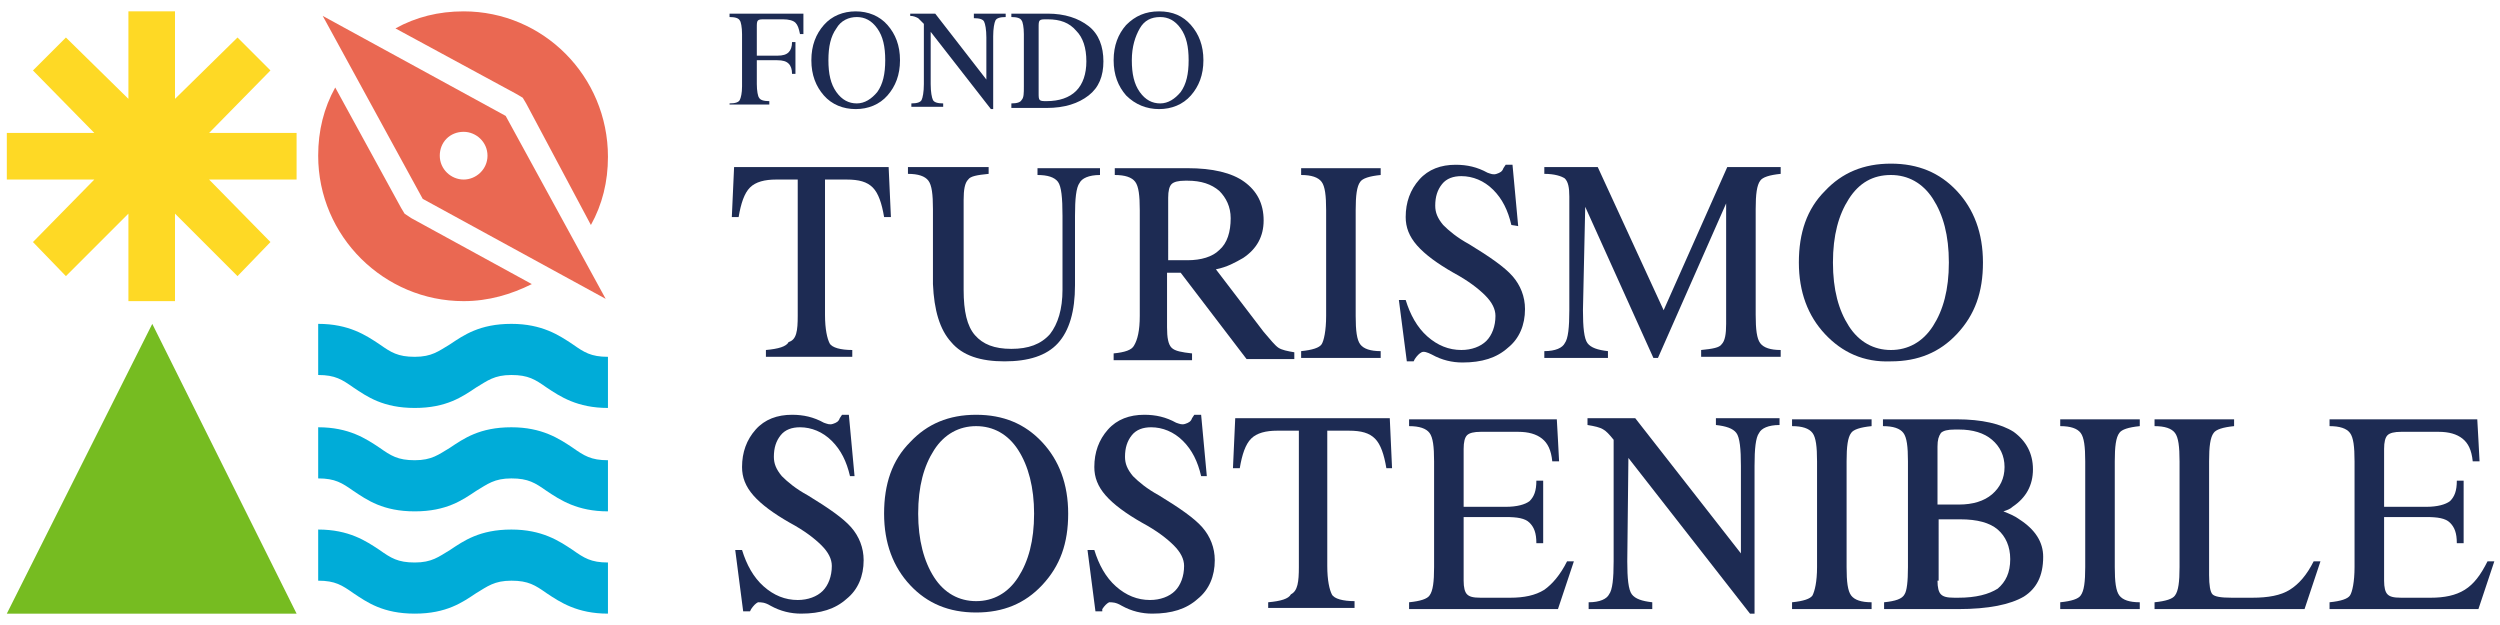 <?xml version="1.0" encoding="utf-8"?>
<!-- Generator: Adobe Illustrator 27.3.1, SVG Export Plug-In . SVG Version: 6.00 Build 0)  -->
<svg version="1.1" id="Livello_1" xmlns="http://www.w3.org/2000/svg" xmlns:xlink="http://www.w3.org/1999/xlink" x="0px" y="0px"
	 viewBox="0 0 220 55" style="enable-background:new 0 0 220 55;" xml:space="preserve">
<style type="text/css">
	.st0{fill:#1D2B53;}
	.st1{fill:#EA6852;}
	.st2{fill:#76BC21;}
	.st3{fill:#00ACD8;}
	.st4{fill:#FED925;}
</style>
<g>
	<g>
		<path class="st0" d="M65.3,7.6V3c0-0.6-0.1-1.1-0.2-1.2c-0.1-0.2-0.4-0.3-0.9-0.3V1.2h2.4h4.1l0,0.9l0,0.9h-0.3
			c-0.1-0.5-0.2-0.8-0.4-1s-0.6-0.3-1.1-0.3h-1.6c-0.3,0-0.5,0-0.6,0.1c-0.1,0.1-0.1,0.3-0.1,0.6v2.5h1.8c0.5,0,0.8-0.1,1-0.3
			c0.2-0.2,0.3-0.5,0.3-0.9H70v1.4v1.4h-0.3c0-0.4-0.1-0.7-0.3-0.9c-0.2-0.2-0.5-0.3-1-0.3h-1.8v2.1c0,0.6,0.1,1.1,0.2,1.2
			c0.1,0.2,0.4,0.3,0.9,0.3v0.3h-1.7h-1.8V9.1c0.5,0,0.8-0.1,0.9-0.3C65.2,8.6,65.3,8.2,65.3,7.6z"/>
		<path class="st0" d="M72.5,8.4c-0.7-0.8-1.1-1.8-1.1-3.1c0-1.3,0.4-2.3,1.1-3.1C73.2,1.4,74.2,1,75.3,1s2.1,0.4,2.8,1.2
			c0.7,0.8,1.1,1.8,1.1,3.1s-0.4,2.3-1.1,3.1c-0.7,0.8-1.7,1.2-2.8,1.2C74.2,9.6,73.2,9.2,72.5,8.4z M77.2,8.1
			c0.5-0.7,0.7-1.6,0.7-2.8s-0.2-2.1-0.7-2.8s-1.1-1-1.8-1s-1.4,0.3-1.8,1c-0.5,0.7-0.7,1.6-0.7,2.8s0.2,2.1,0.7,2.8
			c0.5,0.7,1.1,1,1.8,1C76.1,9.1,76.7,8.7,77.2,8.1z"/>
		<path class="st0" d="M81.9,7.4c0,0.7,0.1,1.2,0.2,1.4C82.2,9,82.5,9.1,83,9.1v0.3h-1.4h-1.4V9.1c0.5,0,0.8-0.1,0.9-0.3
			c0.1-0.2,0.2-0.7,0.2-1.4V2.1c-0.2-0.2-0.4-0.4-0.5-0.5c-0.2-0.1-0.4-0.2-0.7-0.2V1.2h1.1h1.1L86.8,7V3.3c0-0.7-0.1-1.2-0.2-1.4
			c-0.1-0.2-0.4-0.3-0.9-0.3V1.2h1.4h1.4v0.3c-0.5,0-0.8,0.1-0.9,0.3s-0.2,0.7-0.2,1.4v6.4h-0.1h-0.1l-5.3-6.8V7.4z"/>
		<path class="st0" d="M90.1,7.6V3c0-0.6-0.1-1.1-0.2-1.2c-0.1-0.2-0.4-0.3-0.9-0.3V1.2h1.7h1.5c1.5,0,2.7,0.4,3.6,1.1
			s1.3,1.8,1.3,3.1c0,1.3-0.4,2.3-1.3,3c-0.9,0.7-2.1,1.1-3.7,1.1h-1.4H89V9.1c0.5,0,0.8-0.1,0.9-0.3C90.1,8.6,90.1,8.2,90.1,7.6z
			 M91.4,8.2c0,0.3,0,0.5,0.1,0.6s0.3,0.1,0.6,0.1h0c1.1,0,2-0.3,2.6-0.9c0.6-0.6,0.9-1.5,0.9-2.6c0-1.2-0.3-2.1-0.9-2.7
			c-0.6-0.7-1.4-1-2.5-1h-0.1c-0.3,0-0.5,0-0.6,0.1c-0.1,0.1-0.1,0.3-0.1,0.6L91.4,8.2L91.4,8.2z"/>
		<path class="st0" d="M99.1,8.4C98.4,7.6,98,6.6,98,5.3C98,4,98.4,3,99.1,2.2C99.9,1.4,100.8,1,102,1c1.2,0,2.1,0.4,2.8,1.2
			c0.7,0.8,1.1,1.8,1.1,3.1s-0.4,2.3-1.1,3.1c-0.7,0.8-1.7,1.2-2.8,1.2C100.9,9.6,99.9,9.2,99.1,8.4z M103.9,8.1
			c0.5-0.7,0.7-1.6,0.7-2.8s-0.2-2.1-0.7-2.8c-0.5-0.7-1.1-1-1.8-1c-0.8,0-1.4,0.3-1.8,1s-0.7,1.6-0.7,2.8s0.2,2.1,0.7,2.8
			s1.1,1,1.8,1C102.8,9.1,103.4,8.7,103.9,8.1z"/>
		<path class="st0" d="M70.2,27.8V15.8h-1.9c-1,0-1.8,0.2-2.3,0.7c-0.5,0.5-0.8,1.4-1,2.6h-0.6l0.1-2.2l0.1-2.2h6.8h6.8l0.1,2.2
			l0.1,2.2h-0.6c-0.2-1.2-0.5-2.1-1-2.6c-0.5-0.5-1.2-0.7-2.3-0.7h-1.9v11.9c0,1.3,0.2,2.1,0.4,2.5s1,0.6,2,0.6v0.6h-3.8h-3.8v-0.6
			c1.1-0.1,1.8-0.3,2-0.7C70.1,29.9,70.2,29.1,70.2,27.8z"/>
		<path class="st0" d="M94.6,25.1c0,2.3-0.5,4-1.5,5.1s-2.6,1.6-4.7,1.6c-2.1,0-3.7-0.5-4.7-1.7c-1-1.1-1.5-2.8-1.6-5.1v-6.6
			c0-1.3-0.1-2.1-0.4-2.5c-0.3-0.4-0.9-0.6-1.8-0.6v-0.6h3.5H87v0.6c-1,0.1-1.6,0.2-1.8,0.5c-0.3,0.3-0.4,0.9-0.4,1.8v7.9
			c0,1.9,0.3,3.2,1,4c0.7,0.8,1.7,1.2,3.2,1.2c1.5,0,2.6-0.4,3.4-1.3c0.7-0.9,1.1-2.2,1.1-3.9V19c0-1.6-0.1-2.6-0.4-3
			c-0.3-0.4-0.9-0.6-1.8-0.6v-0.6H94h2.8v0.6c-1,0-1.6,0.3-1.8,0.7c-0.3,0.4-0.4,1.4-0.4,2.9L94.6,25.1L94.6,25.1z"/>
		<path class="st0" d="M100.3,27.8v-9.3c0-1.3-0.1-2.1-0.4-2.5c-0.3-0.4-0.9-0.6-1.8-0.6v-0.6h3.5h2.9c2.2,0,3.9,0.4,5,1.2
			c1.1,0.8,1.7,1.9,1.7,3.4c0,1.4-0.6,2.5-1.8,3.3c-0.7,0.4-1.4,0.8-2.4,1l4.2,5.5c0.6,0.7,1,1.2,1.3,1.4c0.3,0.2,0.8,0.3,1.4,0.4
			v0.6h-1.4h-2.8l-5.8-7.6h-1.2v4.8c0,0.9,0.1,1.5,0.4,1.8c0.3,0.3,0.9,0.4,1.8,0.5v0.6h-3.5H98v-0.6c1-0.1,1.6-0.3,1.8-0.7
			C100.1,29.9,100.3,29.1,100.3,27.8z M102.9,22.9h1.6c1.2,0,2.2-0.3,2.8-0.9c0.7-0.6,1-1.6,1-2.8c0-1-0.4-1.8-1-2.4
			c-0.7-0.6-1.6-0.9-2.8-0.9h-0.2c-0.6,0-1,0.1-1.2,0.3c-0.2,0.2-0.3,0.6-0.3,1.2V22.9z"/>
		<path class="st0" d="M116.7,27.8v-9.3c0-1.3-0.1-2.1-0.4-2.5c-0.3-0.4-0.9-0.6-1.8-0.6v-0.6h3.5h3.5v0.6c-1,0.1-1.6,0.3-1.8,0.6
			c-0.3,0.4-0.4,1.2-0.4,2.5v9.3c0,1.3,0.1,2.1,0.4,2.5c0.3,0.4,0.9,0.6,1.8,0.6v0.6H118h-3.5v-0.6c1-0.1,1.6-0.3,1.8-0.6
			S116.7,29.1,116.7,27.8z"/>
		<path class="st0" d="M133,19.8c-0.3-1.3-0.8-2.3-1.6-3.1c-0.8-0.8-1.8-1.2-2.8-1.2c-0.7,0-1.3,0.2-1.7,0.7
			c-0.4,0.5-0.6,1.1-0.6,1.9c0,0.6,0.2,1.1,0.7,1.7c0.5,0.5,1.2,1.1,2.3,1.7c1.8,1.1,3.1,2,3.8,2.8c0.7,0.8,1.1,1.8,1.1,2.9
			c0,1.4-0.5,2.6-1.5,3.4c-1,0.9-2.3,1.3-4,1.3c-0.9,0-1.8-0.2-2.7-0.7c-0.4-0.2-0.7-0.3-0.9-0.2c-0.2,0.1-0.4,0.3-0.6,0.6l-0.1,0.2
			h-0.6l-0.7-5.4h0.6c0.4,1.3,1,2.4,1.9,3.2c0.9,0.8,1.9,1.2,3,1.2c0.9,0,1.7-0.3,2.2-0.8c0.5-0.5,0.8-1.3,0.8-2.2
			c0-0.6-0.3-1.2-0.9-1.8c-0.6-0.6-1.5-1.3-2.8-2c-1.4-0.8-2.5-1.6-3.2-2.4c-0.7-0.8-1-1.6-1-2.5c0-1.3,0.4-2.4,1.2-3.3
			c0.8-0.9,1.9-1.3,3.2-1.3c1,0,1.9,0.2,2.8,0.7c0.3,0.1,0.5,0.2,0.8,0.1c0.3-0.1,0.5-0.2,0.6-0.5l0.2-0.3h0.6l0.5,5.4L133,19.8
			L133,19.8z"/>
		<path class="st0" d="M139.3,27.3c0,1.5,0.1,2.5,0.4,2.9c0.3,0.4,0.9,0.6,1.8,0.7v0.6h-2.8h-2.8v-0.6c1,0,1.6-0.3,1.8-0.7
			c0.3-0.4,0.4-1.4,0.4-2.9v-10c0-0.8-0.1-1.3-0.4-1.6c-0.3-0.2-0.9-0.4-1.8-0.4v-0.6h2.3h2.4l5.8,12.6l0,0l5.6-12.6h2.3h2.4v0.6
			c-1,0.1-1.6,0.3-1.8,0.6c-0.3,0.4-0.4,1.2-0.4,2.5v9.3c0,1.3,0.1,2.1,0.4,2.5c0.3,0.4,0.9,0.6,1.8,0.6v0.6h-3.5h-3.5v-0.6
			c1-0.1,1.6-0.2,1.8-0.5c0.3-0.3,0.4-0.9,0.4-1.8V17.9l0,0l-6,13.6h-0.2h-0.2l-6-13.3l0,0L139.3,27.3L139.3,27.3z"/>
		<path class="st0" d="M160.6,29.4c-1.5-1.6-2.3-3.7-2.3-6.3c0-2.6,0.7-4.7,2.3-6.3c1.5-1.6,3.4-2.4,5.8-2.4c2.4,0,4.3,0.8,5.8,2.4
			c1.5,1.6,2.3,3.7,2.3,6.3s-0.7,4.6-2.3,6.3c-1.5,1.6-3.4,2.4-5.8,2.4C164,31.9,162.1,31,160.6,29.4z M170.1,28.7
			c0.9-1.4,1.4-3.2,1.4-5.6s-0.5-4.2-1.4-5.6c-0.9-1.4-2.2-2.1-3.7-2.1c-1.6,0-2.8,0.7-3.7,2.1c-0.9,1.4-1.4,3.2-1.4,5.6
			s0.5,4.2,1.4,5.6c0.9,1.4,2.2,2.1,3.7,2.1C167.9,30.8,169.2,30.1,170.1,28.7z"/>
		<path class="st0" d="M74.8,41.9c-0.3-1.3-0.8-2.3-1.6-3.1c-0.8-0.8-1.8-1.2-2.8-1.2c-0.7,0-1.3,0.2-1.7,0.7
			c-0.4,0.5-0.6,1.1-0.6,1.9c0,0.6,0.2,1.1,0.7,1.7c0.5,0.5,1.2,1.1,2.3,1.7c1.8,1.1,3.1,2,3.8,2.8c0.7,0.8,1.1,1.8,1.1,2.9
			c0,1.4-0.5,2.6-1.5,3.4c-1,0.9-2.3,1.3-4,1.3c-0.9,0-1.8-0.2-2.7-0.7C67.3,53,67,53,66.7,53c-0.2,0.1-0.4,0.3-0.6,0.6l-0.1,0.2
			h-0.6l-0.7-5.4h0.6c0.4,1.3,1,2.4,1.9,3.2s1.9,1.2,3,1.2c0.9,0,1.7-0.3,2.2-0.8c0.5-0.5,0.8-1.3,0.8-2.2c0-0.6-0.3-1.2-0.9-1.8
			c-0.6-0.6-1.5-1.3-2.8-2c-1.4-0.8-2.5-1.6-3.2-2.4c-0.7-0.8-1-1.6-1-2.5c0-1.3,0.4-2.4,1.2-3.3c0.8-0.9,1.9-1.3,3.2-1.3
			c1,0,1.9,0.2,2.8,0.7c0.3,0.1,0.5,0.2,0.8,0.1c0.3-0.1,0.5-0.2,0.6-0.5l0.2-0.3h0.6l0.5,5.4L74.8,41.9L74.8,41.9z"/>
		<path class="st0" d="M80.1,51.5c-1.5-1.6-2.3-3.7-2.3-6.3c0-2.6,0.7-4.7,2.3-6.3c1.5-1.6,3.4-2.4,5.8-2.4c2.4,0,4.3,0.8,5.8,2.4
			c1.5,1.6,2.3,3.7,2.3,6.3s-0.7,4.6-2.3,6.3c-1.5,1.6-3.4,2.4-5.8,2.4C83.5,53.9,81.6,53.1,80.1,51.5z M89.6,50.8
			c0.9-1.4,1.4-3.2,1.4-5.6c0-2.3-0.5-4.2-1.4-5.6c-0.9-1.4-2.2-2.1-3.7-2.1s-2.8,0.7-3.7,2.1c-0.9,1.4-1.4,3.2-1.4,5.6
			c0,2.3,0.5,4.2,1.4,5.6s2.2,2.1,3.7,2.1C87.4,52.9,88.7,52.2,89.6,50.8z"/>
		<path class="st0" d="M105.7,41.9c-0.3-1.3-0.8-2.3-1.6-3.1c-0.8-0.8-1.8-1.2-2.8-1.2c-0.7,0-1.3,0.2-1.7,0.7
			c-0.4,0.5-0.6,1.1-0.6,1.9c0,0.6,0.2,1.1,0.7,1.7c0.5,0.5,1.2,1.1,2.3,1.7c1.8,1.1,3.1,2,3.8,2.8c0.7,0.8,1.1,1.8,1.1,2.9
			c0,1.4-0.5,2.6-1.5,3.4c-1,0.9-2.3,1.3-4,1.3c-0.9,0-1.8-0.2-2.7-0.7C98.2,53,97.9,53,97.6,53c-0.2,0.1-0.4,0.3-0.6,0.6L97,53.8
			h-0.6l-0.7-5.4h0.6c0.4,1.3,1,2.4,1.9,3.2c0.9,0.8,1.9,1.2,3,1.2c0.9,0,1.7-0.3,2.2-0.8c0.5-0.5,0.8-1.3,0.8-2.2
			c0-0.6-0.3-1.2-0.9-1.8c-0.6-0.6-1.5-1.3-2.8-2c-1.4-0.8-2.5-1.6-3.2-2.4c-0.7-0.8-1-1.6-1-2.5c0-1.3,0.4-2.4,1.2-3.3
			c0.8-0.9,1.9-1.3,3.2-1.3c1,0,1.9,0.2,2.8,0.7c0.3,0.1,0.5,0.2,0.8,0.1c0.3-0.1,0.5-0.2,0.6-0.5l0.2-0.3h0.6l0.5,5.4L105.7,41.9
			L105.7,41.9z"/>
		<path class="st0" d="M114.3,49.9V37.9h-1.9c-1,0-1.8,0.2-2.3,0.7c-0.5,0.5-0.8,1.4-1,2.6h-0.6l0.1-2.2l0.1-2.2h6.8h6.8l0.1,2.2
			l0.1,2.2H122c-0.2-1.2-0.5-2.1-1-2.6c-0.5-0.5-1.2-0.7-2.3-0.7h-1.9v11.9c0,1.3,0.2,2.1,0.4,2.5s1,0.6,2,0.6v0.6h-3.8h-3.8V53
			c1.1-0.1,1.8-0.3,2-0.7C114.2,52,114.3,51.2,114.3,49.9z"/>
		<path class="st0" d="M124,53.6V53c1-0.1,1.6-0.3,1.8-0.6c0.3-0.4,0.4-1.2,0.4-2.5v-9.3c0-1.3-0.1-2.1-0.4-2.5
			c-0.3-0.4-0.9-0.6-1.8-0.6v-0.6h4.8h8.2l0.1,1.8l0.1,1.9h-0.6c-0.1-1-0.4-1.6-0.9-2c-0.5-0.4-1.2-0.6-2.1-0.6h-3.3
			c-0.6,0-1,0.1-1.2,0.3c-0.2,0.2-0.3,0.6-0.3,1.2v5.1h3.7c1,0,1.7-0.2,2.1-0.5c0.4-0.4,0.6-0.9,0.6-1.8h0.6V45v2.8h-0.6
			c0-0.9-0.2-1.4-0.6-1.8c-0.4-0.4-1.1-0.5-2.1-0.5h-3.7v5.6c0,0.6,0.1,1,0.3,1.2c0.2,0.2,0.5,0.3,1.2,0.3h2.6c1.2,0,2.2-0.2,3-0.7
			c0.7-0.5,1.4-1.3,2-2.5h0.6l-0.7,2.1l-0.7,2.1h-8.2L124,53.6L124,53.6z"/>
		<path class="st0" d="M143.2,49.4c0,1.5,0.1,2.5,0.4,2.9s0.9,0.6,1.8,0.7v0.6h-2.8h-2.8V53c1,0,1.6-0.3,1.8-0.7
			c0.3-0.4,0.4-1.4,0.4-2.9V38.7c-0.4-0.5-0.7-0.8-0.9-0.9c-0.3-0.2-0.8-0.3-1.4-0.4v-0.6h2.1h2.1l9.3,11.9V41
			c0-1.5-0.1-2.5-0.4-2.9c-0.3-0.4-0.9-0.6-1.8-0.7v-0.6h2.8h2.8v0.6c-1,0-1.6,0.3-1.8,0.7c-0.3,0.4-0.4,1.4-0.4,2.9v13h-0.2h-0.2
			l-10.7-13.7L143.2,49.4L143.2,49.4z"/>
		<path class="st0" d="M159.9,49.9v-9.3c0-1.3-0.1-2.1-0.4-2.5c-0.3-0.4-0.9-0.6-1.8-0.6v-0.6h3.5h3.5v0.6c-1,0.1-1.6,0.3-1.8,0.6
			c-0.3,0.4-0.4,1.2-0.4,2.5v9.3c0,1.3,0.1,2.1,0.4,2.5c0.3,0.4,0.9,0.6,1.8,0.6v0.6h-3.5h-3.5V53c1-0.1,1.6-0.3,1.8-0.6
			C159.7,52,159.9,51.2,159.9,49.9z"/>
		<path class="st0" d="M167.9,49.9v-9.3c0-1.3-0.1-2.1-0.4-2.5c-0.3-0.4-0.9-0.6-1.8-0.6v-0.6h3.5h3c2.2,0,3.9,0.4,5,1.1
			c1.1,0.8,1.7,1.9,1.7,3.3c0,1.4-0.6,2.5-1.8,3.3c-0.2,0.2-0.5,0.3-0.8,0.4c0.5,0.2,1,0.4,1.4,0.7c1.4,0.9,2.1,2,2.1,3.3
			c0,1.7-0.6,2.8-1.7,3.5c-1.2,0.7-3.1,1.1-5.8,1.1h-3h-3.5V53c1-0.1,1.6-0.3,1.8-0.7C167.8,52,167.9,51.2,167.9,49.9z M170.5,39.3
			v5.1h1.9c1.2,0,2.2-0.3,2.9-0.9s1.1-1.4,1.1-2.4c0-1-0.4-1.8-1.1-2.4c-0.7-0.6-1.7-0.9-2.9-0.9H172c-0.6,0-1,0.1-1.2,0.3
			C170.6,38.4,170.5,38.7,170.5,39.3z M170.5,51.1c0,0.6,0.1,1,0.3,1.2c0.2,0.2,0.5,0.3,1.2,0.3h0.3c1.6,0,2.7-0.3,3.5-0.8
			c0.7-0.6,1.1-1.4,1.1-2.6c0-1.1-0.4-2-1.1-2.6c-0.7-0.6-1.8-0.9-3.3-0.9h-1.9V51.1z"/>
		<path class="st0" d="M183.5,49.9v-9.3c0-1.3-0.1-2.1-0.4-2.5c-0.3-0.4-0.9-0.6-1.8-0.6v-0.6h3.5h3.5v0.6c-1,0.1-1.6,0.3-1.8,0.6
			c-0.3,0.4-0.4,1.2-0.4,2.5v9.3c0,1.3,0.1,2.1,0.4,2.5c0.3,0.4,0.9,0.6,1.8,0.6v0.6h-3.5h-3.5V53c1-0.1,1.6-0.3,1.8-0.6
			C183.4,52,183.5,51.2,183.5,49.9z"/>
		<path class="st0" d="M189.6,53.6V53c1-0.1,1.6-0.3,1.8-0.6c0.3-0.4,0.4-1.2,0.4-2.5v-9.3c0-1.3-0.1-2.1-0.4-2.5s-0.9-0.6-1.8-0.6
			v-0.6h3.5h3.5v0.6c-1,0.1-1.6,0.3-1.8,0.6c-0.3,0.4-0.4,1.2-0.4,2.5v10c0,0.9,0.1,1.5,0.3,1.7c0.2,0.2,0.7,0.3,1.7,0.3h1.8
			c1.4,0,2.5-0.2,3.3-0.7c0.8-0.5,1.5-1.3,2.1-2.5h0.6l-0.7,2.1l-0.7,2.1h-8.4L189.6,53.6L189.6,53.6L189.6,53.6z"/>
		<path class="st0" d="M205,53.6V53c1-0.1,1.6-0.3,1.8-0.6s0.4-1.2,0.4-2.5v-9.3c0-1.3-0.1-2.1-0.4-2.5s-0.9-0.6-1.8-0.6v-0.6h4.8
			h8.2l0.1,1.8l0.1,1.9h-0.6c-0.1-1-0.4-1.6-0.9-2c-0.5-0.4-1.2-0.6-2.1-0.6h-3.3c-0.6,0-1,0.1-1.2,0.3c-0.2,0.2-0.3,0.6-0.3,1.2
			v5.1h3.7c1,0,1.7-0.2,2.1-0.5c0.4-0.4,0.6-0.9,0.6-1.8h0.6V45v2.8h-0.6c0-0.9-0.2-1.4-0.6-1.8c-0.4-0.4-1.1-0.5-2.1-0.5h-3.7v5.6
			c0,0.6,0.1,1,0.3,1.2c0.2,0.2,0.5,0.3,1.2,0.3h2.6c1.2,0,2.2-0.2,3-0.7s1.4-1.3,2-2.5h0.6l-0.7,2.1l-0.7,2.1h-8.2L205,53.6
			L205,53.6z"/>
	</g>
	<g>
		<g>
			<path class="st1" d="M28.4,1.4l8.8,16.1l16.1,8.8l-8.8-16.1L28.4,1.4z M40.8,15.8c-1.1,0-2.1-0.9-2.1-2.1s0.9-2.1,2.1-2.1
				c1.1,0,2.1,0.9,2.1,2.1C42.9,14.9,41.9,15.8,40.8,15.8z"/>
		</g>
		<g>
			<path class="st1" d="M36.2,19.2L46.8,25c-1.8,0.9-3.8,1.5-6,1.5c-7,0-12.8-5.7-12.8-12.8c0-2.2,0.5-4.2,1.5-6l5.8,10.6l0.3,0.5
				L36.2,19.2z"/>
		</g>
		<g>
			<path class="st1" d="M53.5,13.8c0,2.2-0.5,4.2-1.5,6L46.3,9.1L46,8.6l-0.5-0.3L34.8,2.5c1.8-1,3.8-1.5,6-1.5
				C47.8,1,53.5,6.7,53.5,13.8z"/>
		</g>
	</g>
	<polygon class="st2" points="13.4,28.5 0.6,54 26.1,54 	"/>
	<g>
		<path class="st3" d="M53.5,45c-2.7,0-4.2-1-5.4-1.8c-1-0.7-1.6-1.1-3.1-1.1c-1.5,0-2.1,0.5-3.1,1.1C40.7,44,39.3,45,36.5,45
			s-4.2-1-5.4-1.8c-1-0.7-1.6-1.1-3.1-1.1v-4.5c2.7,0,4.2,1,5.4,1.8c1,0.7,1.6,1.1,3.1,1.1c1.5,0,2.1-0.5,3.1-1.1
			c1.2-0.8,2.6-1.8,5.4-1.8c2.7,0,4.2,1,5.4,1.8c1,0.7,1.6,1.1,3.1,1.1V45z"/>
		<path class="st3" d="M53.5,35.9c-2.7,0-4.2-1-5.4-1.8c-1-0.7-1.6-1.1-3.1-1.1c-1.5,0-2.1,0.5-3.1,1.1c-1.2,0.8-2.6,1.8-5.4,1.8
			s-4.2-1-5.4-1.8c-1-0.7-1.6-1.1-3.1-1.1v-4.5c2.7,0,4.2,1,5.4,1.8c1,0.7,1.6,1.1,3.1,1.1c1.5,0,2.1-0.5,3.1-1.1
			c1.2-0.8,2.6-1.8,5.4-1.8c2.7,0,4.2,1,5.4,1.8c1,0.7,1.6,1.1,3.1,1.1V35.9z"/>
		<path class="st3" d="M53.5,54c-2.7,0-4.2-1-5.4-1.8c-1-0.7-1.6-1.1-3.1-1.1c-1.5,0-2.1,0.5-3.1,1.1C40.7,53,39.3,54,36.5,54
			s-4.2-1-5.4-1.8c-1-0.7-1.6-1.1-3.1-1.1v-4.5c2.7,0,4.2,1,5.4,1.8c1,0.7,1.6,1.1,3.1,1.1c1.5,0,2.1-0.5,3.1-1.1
			c1.2-0.8,2.6-1.8,5.4-1.8c2.7,0,4.2,1,5.4,1.8c1,0.7,1.6,1.1,3.1,1.1V54z"/>
	</g>
	<polygon class="st4" points="26.1,11.7 18.4,11.7 23.8,6.2 20.9,3.3 15.4,8.7 15.4,1 11.3,1 11.3,8.7 5.8,3.3 2.9,6.2 8.3,11.7 
		0.6,11.7 0.6,15.8 8.3,15.8 2.9,21.3 5.8,24.3 11.3,18.8 11.3,26.5 15.4,26.5 15.4,18.8 20.9,24.3 23.8,21.3 18.4,15.8 26.1,15.8 	
		"/>
</g>
</svg>
